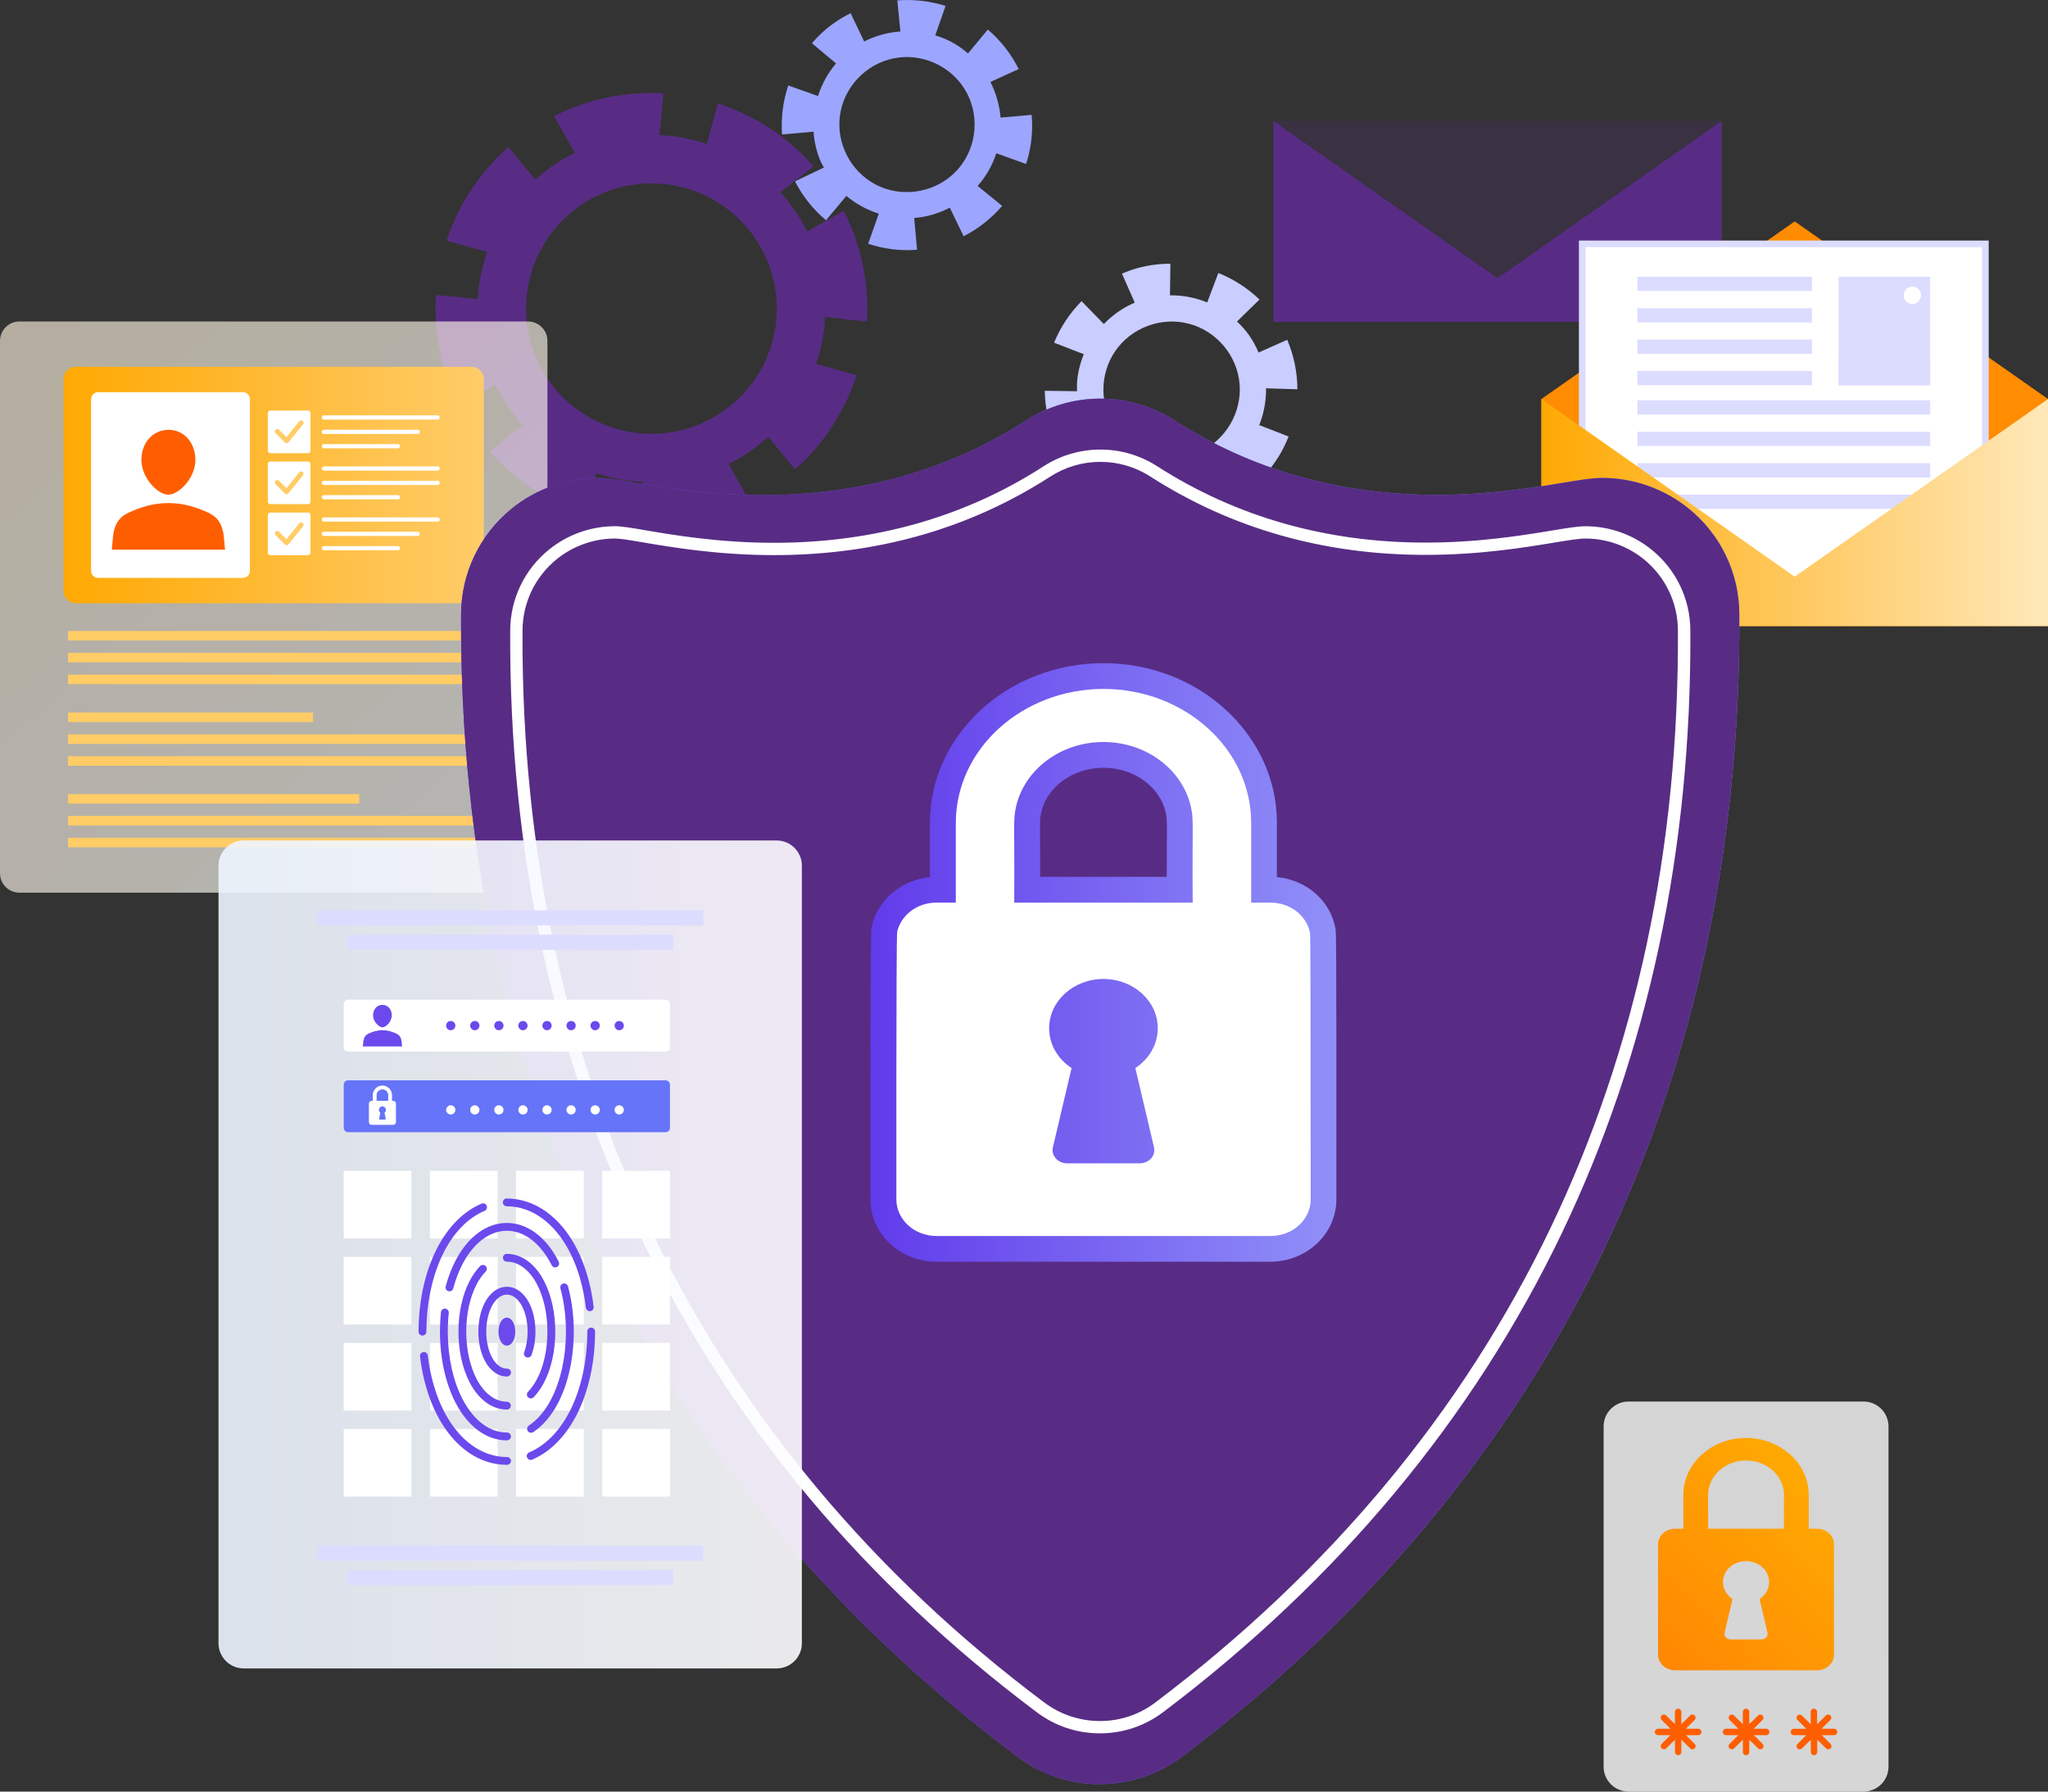<svg width="224" height="196" viewBox="0 0 224 196" fill="none" xmlns="http://www.w3.org/2000/svg">
<rect x="0" y="0" width="224" height="196" fill="#333333" stroke="none"/>
<g clip-path="url(#clip0_1_68093)">
<path d="M88.278 25.321C87.5 23.755 86.51 22.313 85.341 21.021L88.988 18.195C86.168 14.983 82.583 12.627 78.514 11.318L77.306 15.755C75.978 15.311 74.583 14.992 73.13 14.845C72.793 14.81 72.459 14.81 72.122 14.797L72.566 10.209C68.413 9.974 64.313 10.83 60.608 12.707L62.878 16.718C61.301 17.494 59.844 18.479 58.542 19.651L55.606 16.092C52.47 18.861 50.151 22.37 48.841 26.328L53.283 27.561C52.808 28.932 52.47 30.374 52.319 31.883C52.292 32.162 52.292 32.437 52.279 32.717L47.681 32.273C47.415 36.475 48.268 40.623 50.165 44.372L54.18 42.105C54.962 43.698 55.962 45.162 57.143 46.471L53.581 49.399C56.392 52.572 59.955 54.896 63.979 56.188L65.21 51.76C66.534 52.203 67.92 52.518 69.368 52.66C69.696 52.691 70.016 52.691 70.345 52.709L69.887 57.297C74.076 57.541 78.207 56.676 81.948 54.768L79.691 50.757C81.272 49.972 82.729 48.973 84.031 47.793L86.954 51.356C90.09 48.565 92.4 45.038 93.692 41.054L89.264 39.811C89.712 38.48 90.032 37.083 90.179 35.627C90.21 35.308 90.21 34.989 90.223 34.669L94.812 35.179C95.07 30.969 94.203 26.816 92.284 23.062L88.278 25.321ZM69.896 47.389C62.362 46.644 56.859 39.935 57.605 32.411C58.351 24.886 65.068 19.389 72.602 20.134C80.135 20.88 85.639 27.588 84.893 35.113C84.146 42.638 77.434 48.135 69.896 47.389Z" fill="#582C85"/>
<path d="M112.837 12.565L109.435 12.866C109.324 11.504 108.942 10.178 108.324 8.966L111.42 7.555C110.603 5.914 109.461 4.441 108.044 3.23L105.877 5.847C105.312 5.359 104.699 4.924 104.029 4.569C103.469 4.272 102.887 4.05 102.292 3.868L103.42 0.652C101.71 0.106 99.915 -0.094 98.143 0.044L98.481 3.443C97.103 3.54 95.757 3.908 94.518 4.538L93.039 1.446C91.964 1.978 90.947 2.648 90.032 3.469C89.592 3.864 89.188 4.29 88.81 4.734L91.444 6.939C90.543 7.99 89.885 9.206 89.472 10.506L86.212 9.352C85.643 11.074 85.407 12.897 85.536 14.712L88.979 14.406C89.054 15.475 89.294 16.544 89.716 17.56C89.827 17.831 89.978 18.075 90.112 18.328L86.953 19.837C87.793 21.487 88.957 22.929 90.347 24.096L92.573 21.429C93.612 22.308 94.82 22.956 96.117 23.377L94.954 26.669C96.548 27.197 98.249 27.446 99.973 27.344C100.084 27.339 100.191 27.321 100.302 27.312L99.991 23.847C101.372 23.741 102.692 23.342 103.886 22.72L105.397 25.848C107.005 25.023 108.44 23.892 109.612 22.525L106.929 20.342C107.835 19.313 108.537 18.106 108.973 16.766L112.215 17.938C112.26 17.796 112.318 17.663 112.357 17.52C112.837 15.888 112.979 14.206 112.837 12.565ZM91.875 12.6C92.31 9.521 94.709 6.988 97.761 6.38C100.777 5.776 103.926 7.161 105.53 9.783C107.147 12.427 106.912 15.897 104.953 18.301C102.745 21.012 98.823 21.806 95.731 20.165C93.012 18.718 91.444 15.644 91.875 12.6Z" fill="#9CA6FF"/>
<path d="M139.276 13.23V35.215H188.317V13.23L163.797 30.427L139.276 13.23Z" fill="#582C85"/>
<path opacity="0.2" d="M139.276 13.23H188.317L163.797 30.427L139.276 13.23Z" fill="#582C85"/>
<path d="M140.942 47.753L137.73 46.506C138.241 45.224 138.49 43.853 138.472 42.482L141.902 42.588C141.897 40.738 141.524 38.892 140.787 37.171L137.655 38.569C137.366 37.877 137.002 37.211 136.553 36.585C136.18 36.066 135.754 35.605 135.296 35.175L137.757 32.77C136.456 31.51 134.919 30.534 133.257 29.864L132.04 33.085C130.752 32.561 129.37 32.291 127.967 32.308L128.011 28.852C126.799 28.852 125.581 29.007 124.386 29.34C123.813 29.5 123.258 29.704 122.716 29.935L124.111 33.107C122.823 33.657 121.686 34.46 120.731 35.45L118.296 32.947C117.013 34.247 115.982 35.791 115.289 37.49L118.541 38.751C118.128 39.753 117.87 40.822 117.794 41.932C117.777 42.225 117.799 42.513 117.808 42.801L114.276 42.752C114.294 44.62 114.703 46.444 115.436 48.121L118.638 46.701C119.185 47.957 119.989 49.088 120.975 50.042L118.447 52.5C119.656 53.689 121.082 54.674 122.685 55.353C122.787 55.397 122.894 55.428 122.996 55.468L124.267 52.199C125.564 52.718 126.936 52.948 128.296 52.922L128.26 56.427C130.081 56.4 131.885 56.019 133.559 55.304L132.107 52.132C133.386 51.604 134.563 50.828 135.554 49.812L137.961 52.318C138.068 52.212 138.175 52.114 138.277 52.003C139.454 50.757 140.338 49.301 140.942 47.753ZM121.97 38.422C123.742 35.831 127.047 34.611 130.077 35.427C133.071 36.23 135.305 38.888 135.576 41.972C135.851 45.086 134.088 48.117 131.241 49.417C128.033 50.881 124.129 49.847 122.068 46.985C120.264 44.461 120.22 40.982 121.97 38.422Z" fill="#C9CDFF"/>
<g opacity="0.8">
<path opacity="0.8" d="M57.751 97.658C54.753 97.658 -0.826 97.658 2.123 97.658C1.537 97.658 1.004 97.419 0.622 97.037C0.235 96.651 0 96.123 0 95.537C0 93.993 0 34.816 0 37.291C0 36.706 0.24 36.173 0.622 35.792C1.008 35.406 1.537 35.17 2.123 35.17C5.548 35.17 61.083 35.17 57.751 35.17C58.338 35.17 58.871 35.41 59.253 35.792C59.639 36.178 59.875 36.706 59.875 37.291C59.875 39.811 59.875 97.743 59.875 95.537C59.875 96.123 59.635 96.656 59.253 97.037C58.871 97.419 58.338 97.658 57.751 97.658Z" fill="url(#paint0_linear_1_68093)"/>
</g>
<path d="M52.918 69.028H7.44V70.07H52.918V69.028Z" fill="#FFCC66"/>
<path d="M52.918 71.419H7.44V72.462H52.918V71.419Z" fill="#FFCC66"/>
<path d="M52.918 73.806H7.44V74.849H52.918V73.806Z" fill="#FFCC66"/>
<path d="M39.29 86.873H7.44V87.915H39.29V86.873Z" fill="#FFCC66"/>
<path d="M52.918 89.264H7.44V90.307H52.918V89.264Z" fill="#FFCC66"/>
<path d="M52.918 91.651H7.44V92.694H52.918V91.651Z" fill="#FFCC66"/>
<path d="M34.244 77.95H7.44V78.993H34.244V77.95Z" fill="#FFCC66"/>
<path d="M52.918 80.342H7.44V81.384H52.918V80.342Z" fill="#FFCC66"/>
<path d="M52.918 82.728H7.44V83.771H52.918V82.728Z" fill="#FFCC66"/>
<path d="M8.289 65.997H51.586C51.954 65.997 52.287 65.847 52.527 65.607C52.767 65.367 52.918 65.035 52.918 64.666V41.458C52.918 41.089 52.767 40.757 52.527 40.517C52.287 40.277 51.954 40.127 51.586 40.127H8.289C7.92 40.127 7.587 40.277 7.347 40.517C7.107 40.757 6.956 41.089 6.956 41.458V64.666C6.956 65.035 7.107 65.367 7.347 65.607C7.591 65.847 7.924 65.997 8.289 65.997Z" fill="url(#paint1_linear_1_68093)"/>
<path d="M10.723 63.22C11.247 63.22 27.611 63.22 26.572 63.22C26.78 63.22 26.972 63.136 27.109 62.998C27.247 62.861 27.331 62.67 27.331 62.461C27.331 61.822 27.331 43.059 27.331 43.667C27.331 43.458 27.247 43.268 27.109 43.13C26.972 42.992 26.78 42.908 26.572 42.908C26.048 42.908 9.683 42.908 10.723 42.908C10.514 42.908 10.323 42.992 10.185 43.13C10.047 43.268 9.963 43.458 9.963 43.667C9.963 44.306 9.963 63.069 9.963 62.461C9.963 62.67 10.047 62.861 10.185 62.998C10.323 63.131 10.514 63.22 10.723 63.22Z" fill="white"/>
<path d="M18.421 54.111H18.385C17.261 54.111 15.467 52.279 15.467 50.322C15.467 48.365 16.773 47.021 18.452 47.021C20.064 47.021 21.37 48.361 21.37 50.322C21.375 52.279 19.58 54.111 18.421 54.111Z" fill="#FF5E00"/>
<path d="M12.419 58.264C12.535 57.7 12.713 57.27 12.975 56.924C13.232 56.578 13.575 56.32 14.014 56.112C14.605 55.828 15.285 55.557 16.031 55.358C16.777 55.158 17.581 55.034 18.421 55.034C19.26 55.034 20.069 55.158 20.811 55.358C21.557 55.557 22.236 55.828 22.827 56.112C23.267 56.325 23.609 56.582 23.867 56.924C24.124 57.27 24.302 57.7 24.422 58.264C24.453 58.401 24.52 59.071 24.613 60.132H12.229C12.322 59.071 12.393 58.401 12.419 58.264Z" fill="#FF5E00"/>
<path d="M43.518 49.048H35.42C35.292 49.048 35.19 48.946 35.19 48.818C35.19 48.689 35.292 48.587 35.42 48.587H43.523C43.652 48.587 43.754 48.689 43.754 48.818C43.754 48.946 43.647 49.048 43.518 49.048Z" fill="white"/>
<path d="M45.691 47.474H35.42C35.292 47.474 35.19 47.372 35.19 47.243C35.19 47.114 35.292 47.012 35.42 47.012H45.691C45.819 47.012 45.922 47.114 45.922 47.243C45.922 47.372 45.819 47.474 45.691 47.474Z" fill="white"/>
<path d="M47.863 45.903H35.42C35.292 45.903 35.19 45.801 35.19 45.672C35.19 45.544 35.292 45.441 35.42 45.441H47.863C47.992 45.441 48.094 45.544 48.094 45.672C48.094 45.801 47.992 45.903 47.863 45.903Z" fill="white"/>
<path d="M33.697 49.577H29.561C29.415 49.577 29.295 49.457 29.295 49.31V45.18C29.295 45.033 29.415 44.914 29.561 44.914H33.697C33.844 44.914 33.964 45.033 33.964 45.18V49.31C33.964 49.457 33.844 49.577 33.697 49.577Z" fill="white"/>
<path d="M31.347 48.49C31.276 48.49 31.21 48.463 31.161 48.41L30.139 47.389C30.037 47.287 30.037 47.119 30.139 47.012C30.241 46.91 30.41 46.91 30.517 47.012L31.33 47.824L32.729 46.094C32.822 45.978 32.986 45.961 33.102 46.054C33.218 46.147 33.235 46.311 33.142 46.427L31.556 48.383C31.507 48.441 31.441 48.476 31.365 48.481L31.347 48.49Z" fill="#FFCC66"/>
<path d="M43.518 54.626H35.42C35.292 54.626 35.19 54.523 35.19 54.395C35.19 54.266 35.292 54.164 35.42 54.164H43.523C43.652 54.164 43.754 54.266 43.754 54.395C43.754 54.523 43.647 54.626 43.518 54.626Z" fill="white"/>
<path d="M47.863 53.055H35.42C35.292 53.055 35.19 52.953 35.19 52.825C35.19 52.696 35.292 52.594 35.42 52.594H47.863C47.992 52.594 48.094 52.696 48.094 52.825C48.094 52.953 47.992 53.055 47.863 53.055Z" fill="white"/>
<path d="M47.863 51.484H35.42C35.292 51.484 35.19 51.382 35.19 51.254C35.19 51.125 35.292 51.023 35.42 51.023H47.863C47.992 51.023 48.094 51.125 48.094 51.254C48.094 51.382 47.992 51.484 47.863 51.484Z" fill="white"/>
<path d="M33.697 55.154H29.561C29.415 55.154 29.295 55.034 29.295 54.888V50.757C29.295 50.611 29.415 50.491 29.561 50.491H33.697C33.844 50.491 33.964 50.611 33.964 50.757V54.888C33.964 55.038 33.844 55.154 33.697 55.154Z" fill="white"/>
<path d="M31.347 54.067C31.276 54.067 31.21 54.04 31.161 53.987L30.139 52.967C30.037 52.864 30.037 52.696 30.139 52.589C30.241 52.487 30.41 52.487 30.517 52.589L31.33 53.401L32.729 51.671C32.822 51.556 32.986 51.538 33.102 51.631C33.218 51.724 33.235 51.888 33.142 52.004L31.556 53.96C31.507 54.018 31.441 54.053 31.365 54.058L31.347 54.067Z" fill="#FFCC66"/>
<path d="M43.518 60.207H35.42C35.292 60.207 35.19 60.105 35.19 59.976C35.19 59.848 35.292 59.746 35.42 59.746H43.523C43.652 59.746 43.754 59.848 43.754 59.976C43.754 60.1 43.647 60.207 43.518 60.207Z" fill="white"/>
<path d="M45.691 58.637H35.42C35.292 58.637 35.19 58.535 35.19 58.406C35.19 58.277 35.292 58.175 35.42 58.175H45.691C45.819 58.175 45.922 58.277 45.922 58.406C45.922 58.53 45.819 58.637 45.691 58.637Z" fill="white"/>
<path d="M47.863 57.066H35.42C35.292 57.066 35.19 56.964 35.19 56.835C35.19 56.706 35.292 56.605 35.42 56.605H47.863C47.992 56.605 48.094 56.706 48.094 56.835C48.094 56.959 47.992 57.066 47.863 57.066Z" fill="white"/>
<path d="M33.697 60.735H29.561C29.415 60.735 29.295 60.615 29.295 60.469V56.339C29.295 56.192 29.415 56.072 29.561 56.072H33.697C33.844 56.072 33.964 56.192 33.964 56.339V60.469C33.964 60.615 33.844 60.735 33.697 60.735Z" fill="white"/>
<path d="M31.347 59.648C31.276 59.648 31.21 59.622 31.161 59.569L30.139 58.548C30.037 58.446 30.037 58.277 30.139 58.171C30.241 58.069 30.41 58.069 30.517 58.171L31.33 58.983L32.729 57.252C32.822 57.137 32.986 57.119 33.102 57.213C33.218 57.306 33.235 57.47 33.142 57.585L31.556 59.542C31.507 59.6 31.441 59.635 31.365 59.639L31.347 59.648Z" fill="#FFCC66"/>
<path d="M196.295 24.22L168.59 43.653V68.499H224V43.653L196.295 24.22Z" fill="#FF8C01"/>
<path d="M217.515 66.406V26.315L172.694 26.315V66.406H217.515Z" fill="#DCDCFF"/>
<path d="M216.786 27.042H173.423V65.678H216.786V27.042Z" fill="white"/>
<path d="M211.109 30.277H201.097V42.15H211.109V30.277Z" fill="#DCDCFF"/>
<path d="M210.114 32.3C210.114 32.824 209.688 33.249 209.163 33.249C208.639 33.249 208.213 32.824 208.213 32.3C208.213 31.776 208.639 31.351 209.163 31.351C209.688 31.351 210.114 31.776 210.114 32.3Z" fill="white"/>
<path d="M201.097 39.261C201.172 39.146 204.126 34.452 204.126 34.452L207.022 38.298L208.555 37.486L211.109 39.261V42.15H201.097V39.261Z" fill="#DCDCFF"/>
<path d="M211.109 54.111H179.1V55.673H211.109V54.111Z" fill="#DCDCFF"/>
<path d="M211.109 50.673H179.1V52.235H211.109V50.673Z" fill="#DCDCFF"/>
<path d="M211.109 47.234H179.1V48.792H211.109V47.234Z" fill="#DCDCFF"/>
<path d="M211.109 43.796H179.1V45.353H211.109V43.796Z" fill="#DCDCFF"/>
<path d="M198.174 40.588H179.1V42.15H198.174V40.588Z" fill="#DCDCFF"/>
<path d="M198.174 37.149H179.1V38.711H198.174V37.149Z" fill="#DCDCFF"/>
<path d="M198.174 33.715H179.1V35.277H198.174V33.715Z" fill="#DCDCFF"/>
<path d="M198.174 30.277H179.1V31.839H198.174V30.277Z" fill="#DCDCFF"/>
<path d="M168.59 43.653V68.499H224V43.653L196.295 63.087L168.59 43.653Z" fill="url(#paint2_linear_1_68093)"/>
<path d="M120.295 195.188C117.026 195.188 113.912 194.149 111.296 192.188C91.391 177.267 76.07 158.957 65.755 137.762C55.45 116.59 50.293 92.844 50.43 67.186C50.453 62.687 52.474 58.481 55.965 55.646C58.63 53.485 61.984 52.292 65.409 52.292C66.431 52.292 67.532 52.478 69.354 52.789C72.57 53.339 77.434 54.164 83.413 54.164C94.136 54.164 103.824 51.422 112.206 46.009C114.623 44.452 117.417 43.622 120.286 43.609H120.349C123.227 43.609 126.021 44.43 128.438 45.978C136.869 51.395 146.53 54.142 157.151 54.142C162.926 54.142 167.754 53.343 170.953 52.815C172.872 52.5 174.137 52.287 175.257 52.287C178.677 52.287 182.031 53.476 184.696 55.633C188.197 58.468 190.218 62.674 190.24 67.177C190.373 92.534 185.371 115.96 175.368 136.817C165.107 158.211 149.613 176.828 129.317 192.153C126.701 194.127 123.582 195.174 120.304 195.179H120.295V195.188Z" fill="url(#paint3_linear_1_68093)"/>
<path d="M120.295 195.188C117.026 195.188 113.912 194.149 111.296 192.188C91.391 177.267 76.07 158.957 65.755 137.762C55.45 116.59 50.293 92.844 50.43 67.186C50.453 62.687 52.474 58.481 55.965 55.646C58.63 53.485 61.984 52.292 65.409 52.292C66.431 52.292 67.532 52.478 69.354 52.789C72.57 53.339 77.434 54.164 83.413 54.164C94.136 54.164 103.824 51.422 112.206 46.009C114.623 44.452 117.417 43.622 120.286 43.609H120.349C123.227 43.609 126.021 44.43 128.438 45.978C136.869 51.395 146.53 54.142 157.151 54.142C162.926 54.142 167.754 53.343 170.953 52.815C172.872 52.5 174.137 52.287 175.257 52.287C178.677 52.287 182.031 53.476 184.696 55.633C188.197 58.468 190.218 62.674 190.24 67.177C190.373 92.534 185.371 115.96 175.368 136.817C165.107 158.211 149.613 176.828 129.317 192.153C126.701 194.127 123.582 195.174 120.304 195.179H120.295V195.188Z" fill="#582C85"/>
<path d="M120.313 189.628C117.812 189.628 115.418 188.834 113.419 187.335C94.571 173.203 80.068 155.878 70.313 135.828C60.558 115.782 55.676 93.283 55.805 68.956C55.823 65.518 57.369 62.297 60.038 60.132C62.077 58.477 64.645 57.567 67.261 57.567C67.994 57.567 69.016 57.74 70.566 58.006C73.582 58.521 78.624 59.382 84.661 59.382C95.615 59.382 105.53 56.569 114.13 51.019C115.977 49.825 118.114 49.191 120.313 49.182H120.357C122.561 49.182 124.697 49.807 126.541 50.992C135.185 56.547 145.069 59.36 155.925 59.36C161.753 59.36 166.568 58.566 169.753 58.038C171.459 57.758 172.587 57.572 173.422 57.572C176.039 57.572 178.602 58.481 180.641 60.132C183.319 62.301 184.865 65.518 184.883 68.961C185.012 93.004 180.276 115.201 170.806 134.945C161.1 155.181 146.432 172.804 127.207 187.317C125.204 188.825 122.823 189.624 120.313 189.628Z" fill="white"/>
<path d="M120.308 188.28C118.101 188.28 115.991 187.579 114.223 186.256C95.548 172.258 81.183 155.092 71.521 135.242C61.859 115.387 57.022 93.088 57.151 68.965C57.169 65.93 58.528 63.091 60.887 61.179C62.686 59.719 64.951 58.916 67.257 58.916C67.874 58.916 68.851 59.084 70.335 59.337C73.391 59.856 78.508 60.73 84.656 60.73C95.877 60.73 106.036 57.842 114.858 52.15C116.488 51.098 118.376 50.535 120.313 50.526H120.348C122.289 50.526 124.177 51.076 125.803 52.123C134.665 57.82 144.797 60.704 155.916 60.704C161.855 60.704 166.737 59.896 169.966 59.364C171.547 59.102 172.689 58.916 173.413 58.916C175.723 58.916 177.984 59.719 179.783 61.174C182.146 63.087 183.51 65.926 183.523 68.965C183.648 92.8 178.957 114.802 169.58 134.359C159.967 154.4 145.437 171.855 126.381 186.239C124.626 187.57 122.525 188.28 120.308 188.28Z" fill="#582C85"/>
<path d="M102.42 138.029C98.44 138.029 95.206 134.976 95.206 131.223V116.759C95.224 101.935 95.268 101.74 95.362 101.31C96.014 98.412 98.626 96.252 101.709 95.959V90.031C101.709 80.39 110.22 72.55 120.686 72.55C131.151 72.55 139.662 80.395 139.662 90.031V95.959C142.914 96.256 145.557 98.559 146.077 101.66C146.13 101.966 146.183 102.286 146.165 131.214C146.165 134.976 142.927 138.029 138.952 138.029H102.42ZM127.611 95.923C127.611 94.277 127.615 93.053 127.624 92.139C127.638 89.685 127.633 89.472 127.495 88.869C126.856 86.043 123.995 83.993 120.69 83.993C117.385 83.993 114.525 86.043 113.885 88.869C113.747 89.477 113.738 89.659 113.756 92.13C113.761 93.048 113.769 94.277 113.769 95.923H127.611Z" fill="url(#paint4_linear_1_68093)"/>
<path d="M143.296 102.126C142.981 100.263 141.209 98.745 138.957 98.745H136.847V90.031C136.847 81.868 129.517 75.368 120.695 75.368C111.856 75.368 104.544 81.885 104.544 90.031V98.745H102.434C100.248 98.745 98.529 100.169 98.13 101.931C98.014 102.45 98.041 131.205 98.041 131.227C98.041 133.339 99.911 135.216 102.434 135.216H138.965C141.48 135.216 143.359 133.352 143.359 131.227C143.345 131.205 143.363 102.521 143.296 102.126ZM124.658 127.269H116.72C116.213 127.269 115.769 127.056 115.48 126.732C115.263 126.488 115.134 126.182 115.125 125.854C115.12 125.743 115.134 125.632 115.16 125.521L117.204 116.847C115.72 115.867 114.752 114.283 114.752 112.49C114.752 109.513 117.413 107.1 120.691 107.1C123.969 107.1 126.63 109.513 126.63 112.49C126.63 114.283 125.661 115.867 124.178 116.847L126.221 125.521C126.235 125.579 126.243 125.632 126.248 125.69C126.288 126.08 126.155 126.449 125.901 126.732C125.604 127.056 125.164 127.269 124.658 127.269ZM110.932 98.745C110.989 90.08 110.789 89.756 111.132 88.248C112.042 84.215 115.982 81.175 120.691 81.175C125.399 81.175 129.34 84.219 130.25 88.248C130.592 89.756 130.388 90.098 130.45 98.745H110.932Z" fill="white"/>
<path opacity="0.8" d="M203.828 196C203.229 196 177.651 196 178.122 196C177.367 196 176.687 195.694 176.194 195.201C175.701 194.709 175.395 194.025 175.395 193.276C175.395 191.048 175.395 153.052 175.395 156.051C175.395 155.297 175.701 154.618 176.194 154.125C176.687 153.633 177.371 153.327 178.122 153.327C178.722 153.327 204.299 153.327 203.828 153.327C204.583 153.327 205.263 153.633 205.756 154.125C206.249 154.618 206.556 155.301 206.556 156.051C206.556 158.979 206.556 196.208 206.556 193.276C206.556 194.03 206.249 194.709 205.756 195.201C205.263 195.694 204.579 196 203.828 196Z" fill="url(#paint5_linear_1_68093)"/>
<path d="M185.745 189.123H184.39L185.349 188.165C185.487 188.027 185.487 187.81 185.349 187.672C185.212 187.535 184.994 187.535 184.856 187.672L183.897 188.63V187.277C183.897 187.086 183.741 186.927 183.546 186.927C183.355 186.927 183.195 187.082 183.195 187.277V188.63L182.235 187.672C182.098 187.535 181.88 187.535 181.742 187.672C181.605 187.81 181.605 188.027 181.742 188.165L182.702 189.123H181.347C181.156 189.123 180.996 189.278 180.996 189.473C180.996 189.664 181.152 189.824 181.347 189.824H182.702L181.742 190.782C181.605 190.92 181.605 191.137 181.742 191.275C181.809 191.341 181.898 191.377 181.991 191.377C182.084 191.377 182.169 191.341 182.24 191.275L183.199 190.316V191.67C183.199 191.86 183.355 192.02 183.55 192.02C183.741 192.02 183.901 191.865 183.901 191.67V190.316L184.861 191.275C184.927 191.341 185.016 191.377 185.109 191.377C185.198 191.377 185.287 191.341 185.358 191.275C185.496 191.137 185.496 190.92 185.358 190.782L184.399 189.824H185.754C185.945 189.824 186.104 189.669 186.104 189.473C186.096 189.283 185.94 189.123 185.745 189.123Z" fill="#FF5E00"/>
<path d="M193.171 189.123H191.817L192.776 188.165C192.914 188.027 192.914 187.81 192.776 187.672C192.638 187.535 192.421 187.535 192.283 187.672L191.324 188.63V187.277C191.324 187.086 191.168 186.927 190.973 186.927C190.782 186.927 190.622 187.082 190.622 187.277V188.63L189.662 187.672C189.524 187.535 189.307 187.535 189.169 187.672C189.031 187.81 189.031 188.027 189.169 188.165L190.129 189.123H188.774C188.583 189.123 188.423 189.278 188.423 189.473C188.423 189.664 188.578 189.824 188.774 189.824H190.129L189.169 190.782C189.031 190.92 189.031 191.137 189.169 191.275C189.236 191.341 189.325 191.377 189.418 191.377C189.511 191.377 189.596 191.341 189.667 191.275L190.626 190.316V191.67C190.626 191.86 190.782 192.02 190.977 192.02C191.168 192.02 191.328 191.865 191.328 191.67V190.316L192.287 191.275C192.354 191.341 192.443 191.377 192.536 191.377C192.625 191.377 192.714 191.341 192.785 191.275C192.923 191.137 192.923 190.92 192.785 190.782L191.825 189.824H193.18C193.371 189.824 193.531 189.669 193.531 189.473C193.518 189.283 193.362 189.123 193.171 189.123Z" fill="#FF5E00"/>
<path d="M200.594 189.123H199.239L200.199 188.165C200.337 188.027 200.337 187.81 200.199 187.672C200.061 187.535 199.843 187.535 199.706 187.672L198.746 188.63V187.277C198.746 187.086 198.591 186.927 198.395 186.927C198.204 186.927 198.044 187.082 198.044 187.277V188.63L197.094 187.677C196.956 187.539 196.738 187.539 196.601 187.677C196.463 187.814 196.463 188.032 196.601 188.169L197.56 189.127H196.205C196.014 189.127 195.854 189.283 195.854 189.478C195.854 189.669 196.01 189.828 196.205 189.828H197.56L196.601 190.787C196.463 190.924 196.463 191.142 196.601 191.279C196.667 191.346 196.756 191.381 196.85 191.381C196.938 191.381 197.027 191.346 197.098 191.279L198.058 190.321V191.67C198.058 191.86 198.213 192.02 198.409 192.02C198.6 192.02 198.76 191.865 198.76 191.67V190.316L199.719 191.275C199.786 191.341 199.875 191.377 199.968 191.377C200.061 191.377 200.146 191.341 200.217 191.275C200.354 191.137 200.354 190.92 200.217 190.782L199.257 189.824H200.612C200.803 189.824 200.963 189.669 200.963 189.473C200.945 189.283 200.79 189.123 200.594 189.123Z" fill="#FF5E00"/>
<path d="M200.048 167.738C199.711 167.431 199.244 167.241 198.729 167.241H197.832V163.54C197.832 160.106 194.753 157.311 190.973 157.311C187.215 157.311 184.115 160.084 184.115 163.54V167.241H183.217C182.702 167.241 182.236 167.431 181.898 167.738C181.56 168.044 181.352 168.465 181.352 168.935V181.035C181.352 181.5 181.56 181.926 181.898 182.233C182.236 182.539 182.702 182.729 183.217 182.729H198.729C199.244 182.729 199.711 182.539 200.048 182.233C200.386 181.926 200.595 181.505 200.595 181.035V168.935C200.595 168.465 200.386 168.044 200.048 167.738ZM192.883 176.749L193.323 178.612C193.367 178.803 193.31 178.989 193.185 179.127C193.061 179.264 192.874 179.353 192.661 179.353H189.29C189.076 179.353 188.885 179.264 188.765 179.127C188.641 178.989 188.583 178.803 188.628 178.612L189.494 174.93C188.863 174.512 188.45 173.843 188.45 173.079C188.45 171.815 189.578 170.79 190.973 170.79C192.368 170.79 193.496 171.815 193.496 173.079C193.496 173.843 193.083 174.512 192.452 174.93L192.883 176.749ZM195.118 167.241H186.829V163.54C186.829 161.42 188.743 159.778 190.973 159.778C193.239 159.778 195.118 161.446 195.118 163.54V167.241Z" fill="url(#paint6_linear_1_68093)"/>
<path opacity="0.9" d="M84.95 182.525H26.652C25.893 182.525 25.204 182.219 24.707 181.717C24.209 181.221 23.898 180.533 23.898 179.774V94.699C23.898 93.94 24.205 93.252 24.707 92.755C25.204 92.258 25.893 91.948 26.652 91.948H84.95C85.71 91.948 86.398 92.254 86.896 92.755C87.393 93.252 87.704 93.94 87.704 94.699V179.774C87.704 180.533 87.398 181.221 86.896 181.717C86.398 182.219 85.71 182.525 84.95 182.525Z" fill="url(#paint7_linear_1_68093)"/>
<path d="M45 135.486V128.09H37.595V135.486H45Z" fill="white"/>
<path d="M44.999 144.901V137.504H37.594V144.901H44.999Z" fill="white"/>
<path d="M44.999 154.315V146.918H37.594V154.315H44.999Z" fill="white"/>
<path d="M45.003 163.729V156.333H37.598V163.729H45.003Z" fill="white"/>
<path d="M73.276 135.484V128.087H65.871V135.484H73.276Z" fill="white"/>
<path d="M73.275 144.898V137.501H65.871V144.898H73.275Z" fill="white"/>
<path d="M73.275 154.312V146.916H65.871V154.312H73.275Z" fill="white"/>
<path d="M73.279 163.726V156.33H65.874V163.726H73.279Z" fill="white"/>
<path d="M63.851 135.483V128.087H56.446V135.483H63.851Z" fill="white"/>
<path d="M63.85 144.897V137.501H56.445V144.897H63.85Z" fill="white"/>
<path d="M63.85 154.312V146.916H56.445V154.312H63.85Z" fill="white"/>
<path d="M63.853 163.726V156.33H56.449V163.726H63.853Z" fill="white"/>
<path d="M54.426 135.487V128.091H47.021V135.487H54.426Z" fill="white"/>
<path d="M54.425 144.901V137.505H47.02V144.901H54.425Z" fill="white"/>
<path d="M54.425 154.316V146.919H47.02V154.316H54.425Z" fill="white"/>
<path d="M54.429 163.73V156.333H47.024V163.73H54.429Z" fill="white"/>
<path d="M76.91 99.588H34.692V101.234H76.91V99.588Z" fill="#DCDCFF"/>
<path d="M73.627 102.263H37.98V103.909H73.627V102.263Z" fill="#DCDCFF"/>
<path d="M47.153 122.118C47.153 122.376 46.922 122.589 46.637 122.589C46.353 122.589 46.122 122.38 46.122 122.118C46.122 121.861 46.353 121.648 46.637 121.648C46.922 121.652 47.153 121.861 47.153 122.118Z" fill="white"/>
<path d="M49.84 122.118C49.84 122.376 49.609 122.589 49.325 122.589C49.041 122.589 48.81 122.38 48.81 122.118C48.81 121.861 49.041 121.648 49.325 121.648C49.609 121.652 49.84 121.861 49.84 122.118Z" fill="white"/>
<path d="M52.523 122.118C52.523 122.376 52.292 122.589 52.008 122.589C51.723 122.589 51.492 122.38 51.492 122.118C51.492 121.861 51.723 121.648 52.008 121.648C52.292 121.652 52.523 121.861 52.523 122.118Z" fill="white"/>
<path d="M55.21 122.118C55.21 122.376 54.979 122.589 54.695 122.589C54.411 122.589 54.18 122.38 54.18 122.118C54.18 121.861 54.411 121.648 54.695 121.648C54.979 121.652 55.21 121.861 55.21 122.118Z" fill="white"/>
<path d="M57.898 122.118C57.898 122.376 57.667 122.589 57.383 122.589C57.098 122.589 56.867 122.38 56.867 122.118C56.867 121.861 57.098 121.648 57.383 121.648C57.667 121.652 57.898 121.861 57.898 122.118Z" fill="white"/>
<path d="M60.585 122.118C60.585 122.376 60.354 122.589 60.07 122.589C59.786 122.589 59.555 122.38 59.555 122.118C59.555 121.861 59.786 121.648 60.07 121.648C60.354 121.652 60.585 121.861 60.585 122.118Z" fill="white"/>
<path d="M63.269 122.118C63.269 122.376 63.038 122.589 62.754 122.589C62.469 122.589 62.238 122.38 62.238 122.118C62.238 121.861 62.469 121.648 62.754 121.648C63.038 121.652 63.269 121.861 63.269 122.118Z" fill="white"/>
<path d="M65.956 122.118C65.956 122.376 65.725 122.589 65.441 122.589C65.157 122.589 64.926 122.38 64.926 122.118C64.926 121.861 65.157 121.648 65.441 121.648C65.725 121.652 65.956 121.861 65.956 122.118Z" fill="white"/>
<path d="M72.805 115.041H38.069C37.94 115.041 37.82 114.988 37.735 114.904C37.651 114.82 37.598 114.7 37.598 114.571V109.837C37.598 109.708 37.651 109.589 37.735 109.504C37.82 109.42 37.94 109.367 38.069 109.367H72.805C72.934 109.367 73.054 109.42 73.139 109.504C73.223 109.589 73.276 109.708 73.276 109.837V114.571C73.276 114.7 73.223 114.82 73.139 114.904C73.054 114.988 72.934 115.041 72.805 115.041Z" fill="white"/>
<path d="M72.805 123.862H38.069C37.94 123.862 37.82 123.808 37.735 123.724C37.651 123.64 37.598 123.52 37.598 123.391V118.657C37.598 118.529 37.651 118.409 37.735 118.325C37.82 118.24 37.94 118.187 38.069 118.187H72.805C72.934 118.187 73.054 118.24 73.139 118.325C73.223 118.409 73.276 118.529 73.276 118.657V123.391C73.276 123.52 73.223 123.64 73.139 123.724C73.054 123.808 72.934 123.862 72.805 123.862Z" fill="#6574F8"/>
<path d="M41.835 112.388C42.226 112.388 42.852 111.754 42.852 111.075C42.852 110.396 42.399 109.93 41.818 109.93C41.258 109.93 40.805 110.396 40.805 111.075C40.805 111.754 41.431 112.388 41.835 112.388Z" fill="#6B49ED"/>
<path d="M43.91 113.83C43.87 113.635 43.808 113.484 43.719 113.364C43.63 113.244 43.51 113.156 43.359 113.08C43.155 112.983 42.919 112.889 42.662 112.818C42.404 112.747 42.124 112.708 41.831 112.708C41.538 112.708 41.258 112.752 41 112.818C40.743 112.889 40.507 112.983 40.303 113.08C40.152 113.151 40.032 113.244 39.943 113.364C39.854 113.484 39.792 113.635 39.752 113.83C39.743 113.879 39.717 114.11 39.685 114.478H43.977C43.946 114.11 43.919 113.874 43.91 113.83Z" fill="#6B49ED"/>
<path d="M41.827 118.759C41.245 118.759 40.774 119.234 40.774 119.811V120.738C40.774 120.853 40.868 120.947 40.983 120.947C41.099 120.947 41.192 120.853 41.192 120.738V119.811C41.192 119.678 41.232 119.558 41.299 119.456C41.414 119.287 41.605 119.176 41.827 119.176C42.045 119.176 42.24 119.287 42.356 119.456C42.422 119.558 42.462 119.678 42.462 119.811V120.738C42.462 120.853 42.556 120.947 42.671 120.947C42.787 120.947 42.88 120.853 42.88 120.738V119.811C42.88 119.234 42.409 118.759 41.827 118.759Z" fill="white"/>
<path d="M43.222 120.521C43.168 120.468 43.097 120.437 43.017 120.437H40.636C40.556 120.437 40.485 120.468 40.432 120.521C40.379 120.574 40.348 120.645 40.348 120.725V122.766C40.348 122.846 40.379 122.917 40.432 122.97C40.485 123.023 40.556 123.054 40.636 123.054H43.017C43.097 123.054 43.168 123.023 43.222 122.97C43.275 122.917 43.306 122.846 43.306 122.766V120.725C43.306 120.645 43.275 120.574 43.222 120.521ZM42.12 122.043L42.187 122.358C42.196 122.389 42.187 122.42 42.164 122.446C42.147 122.469 42.116 122.486 42.084 122.486H41.569C41.538 122.486 41.507 122.473 41.489 122.446C41.471 122.424 41.463 122.393 41.467 122.358L41.6 121.737C41.503 121.666 41.44 121.555 41.44 121.426C41.44 121.213 41.614 121.04 41.827 121.04C42.04 121.04 42.213 121.213 42.213 121.426C42.213 121.555 42.151 121.666 42.053 121.737L42.12 122.043Z" fill="white"/>
<path d="M49.805 112.202C49.805 112.481 49.578 112.707 49.298 112.707C49.019 112.707 48.792 112.481 48.792 112.202C48.792 111.922 49.019 111.696 49.298 111.696C49.578 111.696 49.805 111.922 49.805 112.202Z" fill="#6B49ED"/>
<path d="M52.439 112.202C52.439 112.481 52.212 112.707 51.932 112.707C51.652 112.707 51.426 112.481 51.426 112.202C51.426 111.922 51.652 111.696 51.932 111.696C52.212 111.696 52.439 111.922 52.439 112.202Z" fill="#6B49ED"/>
<path d="M55.073 112.202C55.073 112.481 54.847 112.707 54.567 112.707C54.287 112.707 54.06 112.481 54.06 112.202C54.06 111.922 54.287 111.696 54.567 111.696C54.847 111.696 55.073 111.922 55.073 112.202Z" fill="#6B49ED"/>
<path d="M57.703 112.202C57.703 112.481 57.477 112.707 57.197 112.707C56.917 112.707 56.69 112.481 56.69 112.202C56.69 111.922 56.917 111.696 57.197 111.696C57.477 111.696 57.703 111.922 57.703 112.202Z" fill="#6B49ED"/>
<path d="M60.337 112.202C60.337 112.481 60.111 112.707 59.831 112.707C59.551 112.707 59.324 112.481 59.324 112.202C59.324 111.922 59.551 111.696 59.831 111.696C60.111 111.696 60.337 111.922 60.337 112.202Z" fill="#6B49ED"/>
<path d="M62.971 112.202C62.971 112.481 62.744 112.707 62.464 112.707C62.185 112.707 61.958 112.481 61.958 112.202C61.958 111.922 62.185 111.696 62.464 111.696C62.744 111.696 62.971 111.922 62.971 112.202Z" fill="#6B49ED"/>
<path d="M65.601 112.202C65.601 112.481 65.374 112.707 65.094 112.707C64.814 112.707 64.588 112.481 64.588 112.202C64.588 111.922 64.814 111.696 65.094 111.696C65.374 111.696 65.601 111.922 65.601 112.202Z" fill="#6B49ED"/>
<path d="M68.234 112.202C68.234 112.481 68.008 112.707 67.728 112.707C67.448 112.707 67.222 112.481 67.222 112.202C67.222 111.922 67.448 111.696 67.728 111.696C68.008 111.696 68.234 111.922 68.234 112.202Z" fill="#6B49ED"/>
<path d="M49.302 121.927C49.582 121.927 49.809 121.701 49.809 121.421C49.809 121.142 49.582 120.916 49.302 120.916C49.023 120.916 48.796 121.142 48.796 121.421C48.796 121.701 49.023 121.927 49.302 121.927Z" fill="white"/>
<path d="M51.932 121.927C52.212 121.927 52.439 121.701 52.439 121.421C52.439 121.142 52.212 120.916 51.932 120.916C51.653 120.916 51.426 121.142 51.426 121.421C51.426 121.701 51.653 121.927 51.932 121.927Z" fill="white"/>
<path d="M55.072 121.421C55.072 121.701 54.846 121.927 54.566 121.927C54.286 121.927 54.06 121.701 54.06 121.421C54.06 121.142 54.286 120.916 54.566 120.916C54.846 120.916 55.072 121.142 55.072 121.421Z" fill="white"/>
<path d="M57.201 121.927C57.48 121.927 57.707 121.701 57.707 121.421C57.707 121.142 57.48 120.916 57.201 120.916C56.921 120.916 56.694 121.142 56.694 121.421C56.694 121.701 56.921 121.927 57.201 121.927Z" fill="white"/>
<path d="M60.336 121.421C60.336 121.701 60.109 121.927 59.83 121.927C59.55 121.927 59.323 121.701 59.323 121.421C59.323 121.142 59.55 120.916 59.83 120.916C60.109 120.916 60.336 121.142 60.336 121.421Z" fill="white"/>
<path d="M62.464 121.927C62.744 121.927 62.971 121.701 62.971 121.421C62.971 121.142 62.744 120.916 62.464 120.916C62.185 120.916 61.958 121.142 61.958 121.421C61.958 121.701 62.185 121.927 62.464 121.927Z" fill="white"/>
<path d="M65.098 121.927C65.378 121.927 65.605 121.701 65.605 121.421C65.605 121.142 65.378 120.916 65.098 120.916C64.819 120.916 64.592 121.142 64.592 121.421C64.592 121.701 64.819 121.927 65.098 121.927Z" fill="white"/>
<path d="M68.234 121.421C68.234 121.701 68.008 121.927 67.728 121.927C67.448 121.927 67.222 121.701 67.222 121.421C67.222 121.142 67.448 120.916 67.728 120.916C68.008 120.916 68.234 121.142 68.234 121.421Z" fill="white"/>
<path d="M76.91 169.099H34.692V170.745H76.91V169.099Z" fill="#DCDCFF"/>
<path d="M73.627 171.77H37.98V173.416H73.627V171.77Z" fill="#DCDCFF"/>
<path d="M55.459 160.252H55.437C52.377 160.252 49.6 158.273 47.815 154.822C46.869 152.994 46.22 150.771 45.94 148.393C45.913 148.157 46.082 147.945 46.318 147.918C46.553 147.891 46.766 148.06 46.793 148.295C47.06 150.571 47.677 152.692 48.579 154.431C50.214 157.59 52.714 159.4 55.442 159.4H55.464C55.699 159.4 55.89 159.591 55.89 159.826C55.886 160.061 55.695 160.252 55.459 160.252ZM58.045 159.715C57.876 159.715 57.721 159.618 57.65 159.454C57.556 159.236 57.658 158.983 57.876 158.895C59.644 158.145 61.172 156.601 62.296 154.431C63.544 152.017 64.233 148.912 64.233 145.686V145.668C64.233 145.433 64.424 145.242 64.659 145.242C64.894 145.242 65.085 145.433 65.085 145.668V145.686C65.085 149.045 64.361 152.293 63.051 154.826C61.834 157.173 60.159 158.855 58.205 159.684C58.16 159.706 58.103 159.715 58.045 159.715ZM46.207 146.112C45.971 146.112 45.78 145.921 45.78 145.686C45.78 142.328 46.504 139.075 47.815 136.542C49.032 134.19 50.711 132.509 52.67 131.679C52.888 131.586 53.141 131.688 53.23 131.905C53.323 132.123 53.221 132.376 53.003 132.465C51.231 133.214 49.698 134.758 48.574 136.932C47.326 139.346 46.638 142.452 46.638 145.677C46.638 145.921 46.442 146.112 46.207 146.112ZM64.508 143.441C64.295 143.441 64.108 143.281 64.082 143.064C63.811 140.792 63.198 138.672 62.296 136.937C60.661 133.778 58.16 131.968 55.433 131.968C55.197 131.968 54.998 131.777 54.998 131.542C54.998 131.307 55.184 131.116 55.42 131.116C58.48 131.116 61.265 133.095 63.056 136.546C64.002 138.374 64.65 140.593 64.93 142.966C64.957 143.202 64.788 143.415 64.557 143.441C64.544 143.441 64.526 143.441 64.508 143.441Z" fill="#6B49ED"/>
<path d="M55.45 157.577H55.437C53.225 157.577 51.182 156.077 49.827 153.459C48.725 151.334 48.121 148.57 48.121 145.682C48.121 144.963 48.157 144.249 48.232 143.548C48.259 143.312 48.468 143.139 48.703 143.166C48.938 143.193 49.107 143.401 49.085 143.636C49.014 144.306 48.978 144.994 48.978 145.682C48.978 148.437 49.551 151.059 50.591 153.064C51.795 155.389 53.563 156.72 55.442 156.72H55.455C55.69 156.72 55.881 156.911 55.881 157.146C55.881 157.386 55.686 157.577 55.45 157.577ZM58.08 156.743C57.943 156.743 57.805 156.676 57.725 156.552C57.596 156.357 57.649 156.09 57.845 155.957C58.786 155.332 59.635 154.333 60.288 153.064C61.327 151.059 61.9 148.437 61.9 145.682C61.9 144.044 61.692 142.403 61.296 140.943C61.234 140.717 61.372 140.482 61.598 140.42C61.825 140.357 62.06 140.495 62.123 140.721C62.544 142.279 62.758 143.947 62.758 145.686C62.758 148.574 62.149 151.334 61.052 153.464C60.328 154.861 59.386 155.971 58.32 156.676C58.245 156.72 58.16 156.743 58.08 156.743ZM49.16 141.271C49.125 141.271 49.085 141.267 49.05 141.258C48.823 141.196 48.685 140.961 48.747 140.735C49.023 139.705 49.387 138.751 49.827 137.908C51.182 135.291 53.23 133.791 55.437 133.791C57.649 133.791 59.693 135.291 61.047 137.908C61.07 137.948 61.087 137.988 61.11 138.028C61.216 138.241 61.132 138.498 60.919 138.605C60.706 138.711 60.448 138.627 60.341 138.414C60.323 138.379 60.301 138.339 60.283 138.303C59.08 135.978 57.312 134.647 55.433 134.647C53.554 134.647 51.786 135.978 50.582 138.303C50.173 139.093 49.831 139.989 49.569 140.961C49.525 141.147 49.352 141.271 49.16 141.271Z" fill="#6B49ED"/>
<path d="M55.442 154.205C53.834 154.205 52.341 153.118 51.364 151.232C50.578 149.715 50.143 147.745 50.143 145.686C50.143 143.627 50.574 141.657 51.364 140.14C51.693 139.51 52.079 138.96 52.51 138.512C52.675 138.343 52.946 138.339 53.114 138.503C53.283 138.667 53.288 138.938 53.123 139.106C52.746 139.492 52.408 139.971 52.119 140.531C51.395 141.928 50.995 143.761 50.995 145.686C50.995 147.612 51.395 149.44 52.119 150.837C52.946 152.434 54.158 153.348 55.438 153.348C55.673 153.348 55.873 153.539 55.873 153.774C55.877 154.014 55.677 154.205 55.442 154.205ZM58.058 152.985C57.952 152.985 57.845 152.945 57.761 152.865C57.592 152.701 57.587 152.43 57.752 152.261C58.125 151.875 58.463 151.396 58.751 150.842C59.475 149.444 59.875 147.612 59.875 145.691C59.875 143.765 59.475 141.937 58.751 140.535C57.925 138.938 56.717 138.024 55.438 138.024C55.202 138.024 55.007 137.833 55.007 137.598C55.007 137.363 55.198 137.172 55.433 137.172C57.045 137.172 58.534 138.254 59.511 140.145C60.297 141.662 60.733 143.632 60.733 145.691C60.733 147.749 60.302 149.719 59.511 151.237C59.187 151.867 58.8 152.412 58.365 152.86C58.28 152.94 58.169 152.985 58.058 152.985Z" fill="#6B49ED"/>
<path d="M55.442 150.589C54.478 150.589 53.59 149.95 53.017 148.841C52.568 147.975 52.319 146.853 52.319 145.682C52.319 144.51 52.568 143.392 53.017 142.523C53.594 141.409 54.478 140.774 55.442 140.774C56.406 140.774 57.29 141.413 57.867 142.523C58.316 143.388 58.565 144.51 58.565 145.682C58.565 146.591 58.414 147.474 58.134 148.237C58.054 148.459 57.805 148.57 57.583 148.49C57.361 148.41 57.25 148.162 57.33 147.94C57.579 147.274 57.708 146.493 57.708 145.682C57.708 144.648 57.494 143.663 57.108 142.917C56.686 142.101 56.077 141.631 55.447 141.631C54.811 141.631 54.207 142.101 53.785 142.917C53.399 143.667 53.185 144.648 53.185 145.682C53.185 146.715 53.399 147.7 53.785 148.446C54.207 149.262 54.816 149.732 55.447 149.732H55.464C55.7 149.732 55.891 149.923 55.891 150.158C55.877 150.398 55.678 150.589 55.442 150.589Z" fill="#6B49ED"/>
<path d="M55.437 147.212C55.166 147.212 54.908 147.021 54.74 146.693C54.597 146.418 54.518 146.059 54.518 145.682C54.518 145.304 54.597 144.945 54.74 144.67C54.908 144.342 55.166 144.151 55.437 144.151C55.708 144.151 55.966 144.342 56.135 144.67C56.277 144.945 56.357 145.304 56.357 145.682C56.357 146.059 56.277 146.418 56.135 146.693C55.966 147.026 55.708 147.212 55.437 147.212Z" fill="#6B49ED"/>
</g>
<defs>
<linearGradient id="paint0_linear_1_68093" x1="-2.943" y1="30.606" x2="65.28" y2="105.073" gradientUnits="userSpaceOnUse">
<stop stop-color="#FFF3DB"/>
<stop offset="1" stop-color="white"/>
</linearGradient>
<linearGradient id="paint1_linear_1_68093" x1="6.959" y1="53.061" x2="52.917" y2="53.061" gradientUnits="userSpaceOnUse">
<stop stop-color="#FFA903"/>
<stop offset="1" stop-color="#FFCC69"/>
</linearGradient>
<linearGradient id="paint2_linear_1_68093" x1="168.588" y1="56.077" x2="224.002" y2="56.077" gradientUnits="userSpaceOnUse">
<stop stop-color="#FFA903"/>
<stop offset="1" stop-color="#FFE8BA"/>
</linearGradient>
<linearGradient id="paint3_linear_1_68093" x1="50.432" y1="119.401" x2="190.253" y2="119.401" gradientUnits="userSpaceOnUse">
<stop stop-color="#613BEB"/>
<stop offset="1" stop-color="#9090F8"/>
</linearGradient>
<linearGradient id="paint4_linear_1_68093" x1="95.207" y1="105.288" x2="146.169" y2="105.288" gradientUnits="userSpaceOnUse">
<stop stop-color="#613BEB"/>
<stop offset="1" stop-color="#9090F8"/>
</linearGradient>
<linearGradient id="paint5_linear_1_68093" x1="173.3" y1="192.317" x2="208.605" y2="156.971" gradientUnits="userSpaceOnUse">
<stop stop-color="white"/>
<stop offset="1" stop-color="#FEFEFF"/>
</linearGradient>
<linearGradient id="paint6_linear_1_68093" x1="158.882" y1="204.847" x2="200.189" y2="163.49" gradientUnits="userSpaceOnUse">
<stop stop-color="#FF5E00"/>
<stop offset="1" stop-color="#FFA903"/>
</linearGradient>
<linearGradient id="paint7_linear_1_68093" x1="23.898" y1="137.237" x2="87.704" y2="137.237" gradientUnits="userSpaceOnUse">
<stop stop-color="#EEF5FF"/>
<stop offset="1" stop-color="#FEFEFF"/>
</linearGradient>
<clipPath id="clip0_1_68093">
<rect width="224" height="196" fill="white"/>
</clipPath>
</defs>
</svg>
